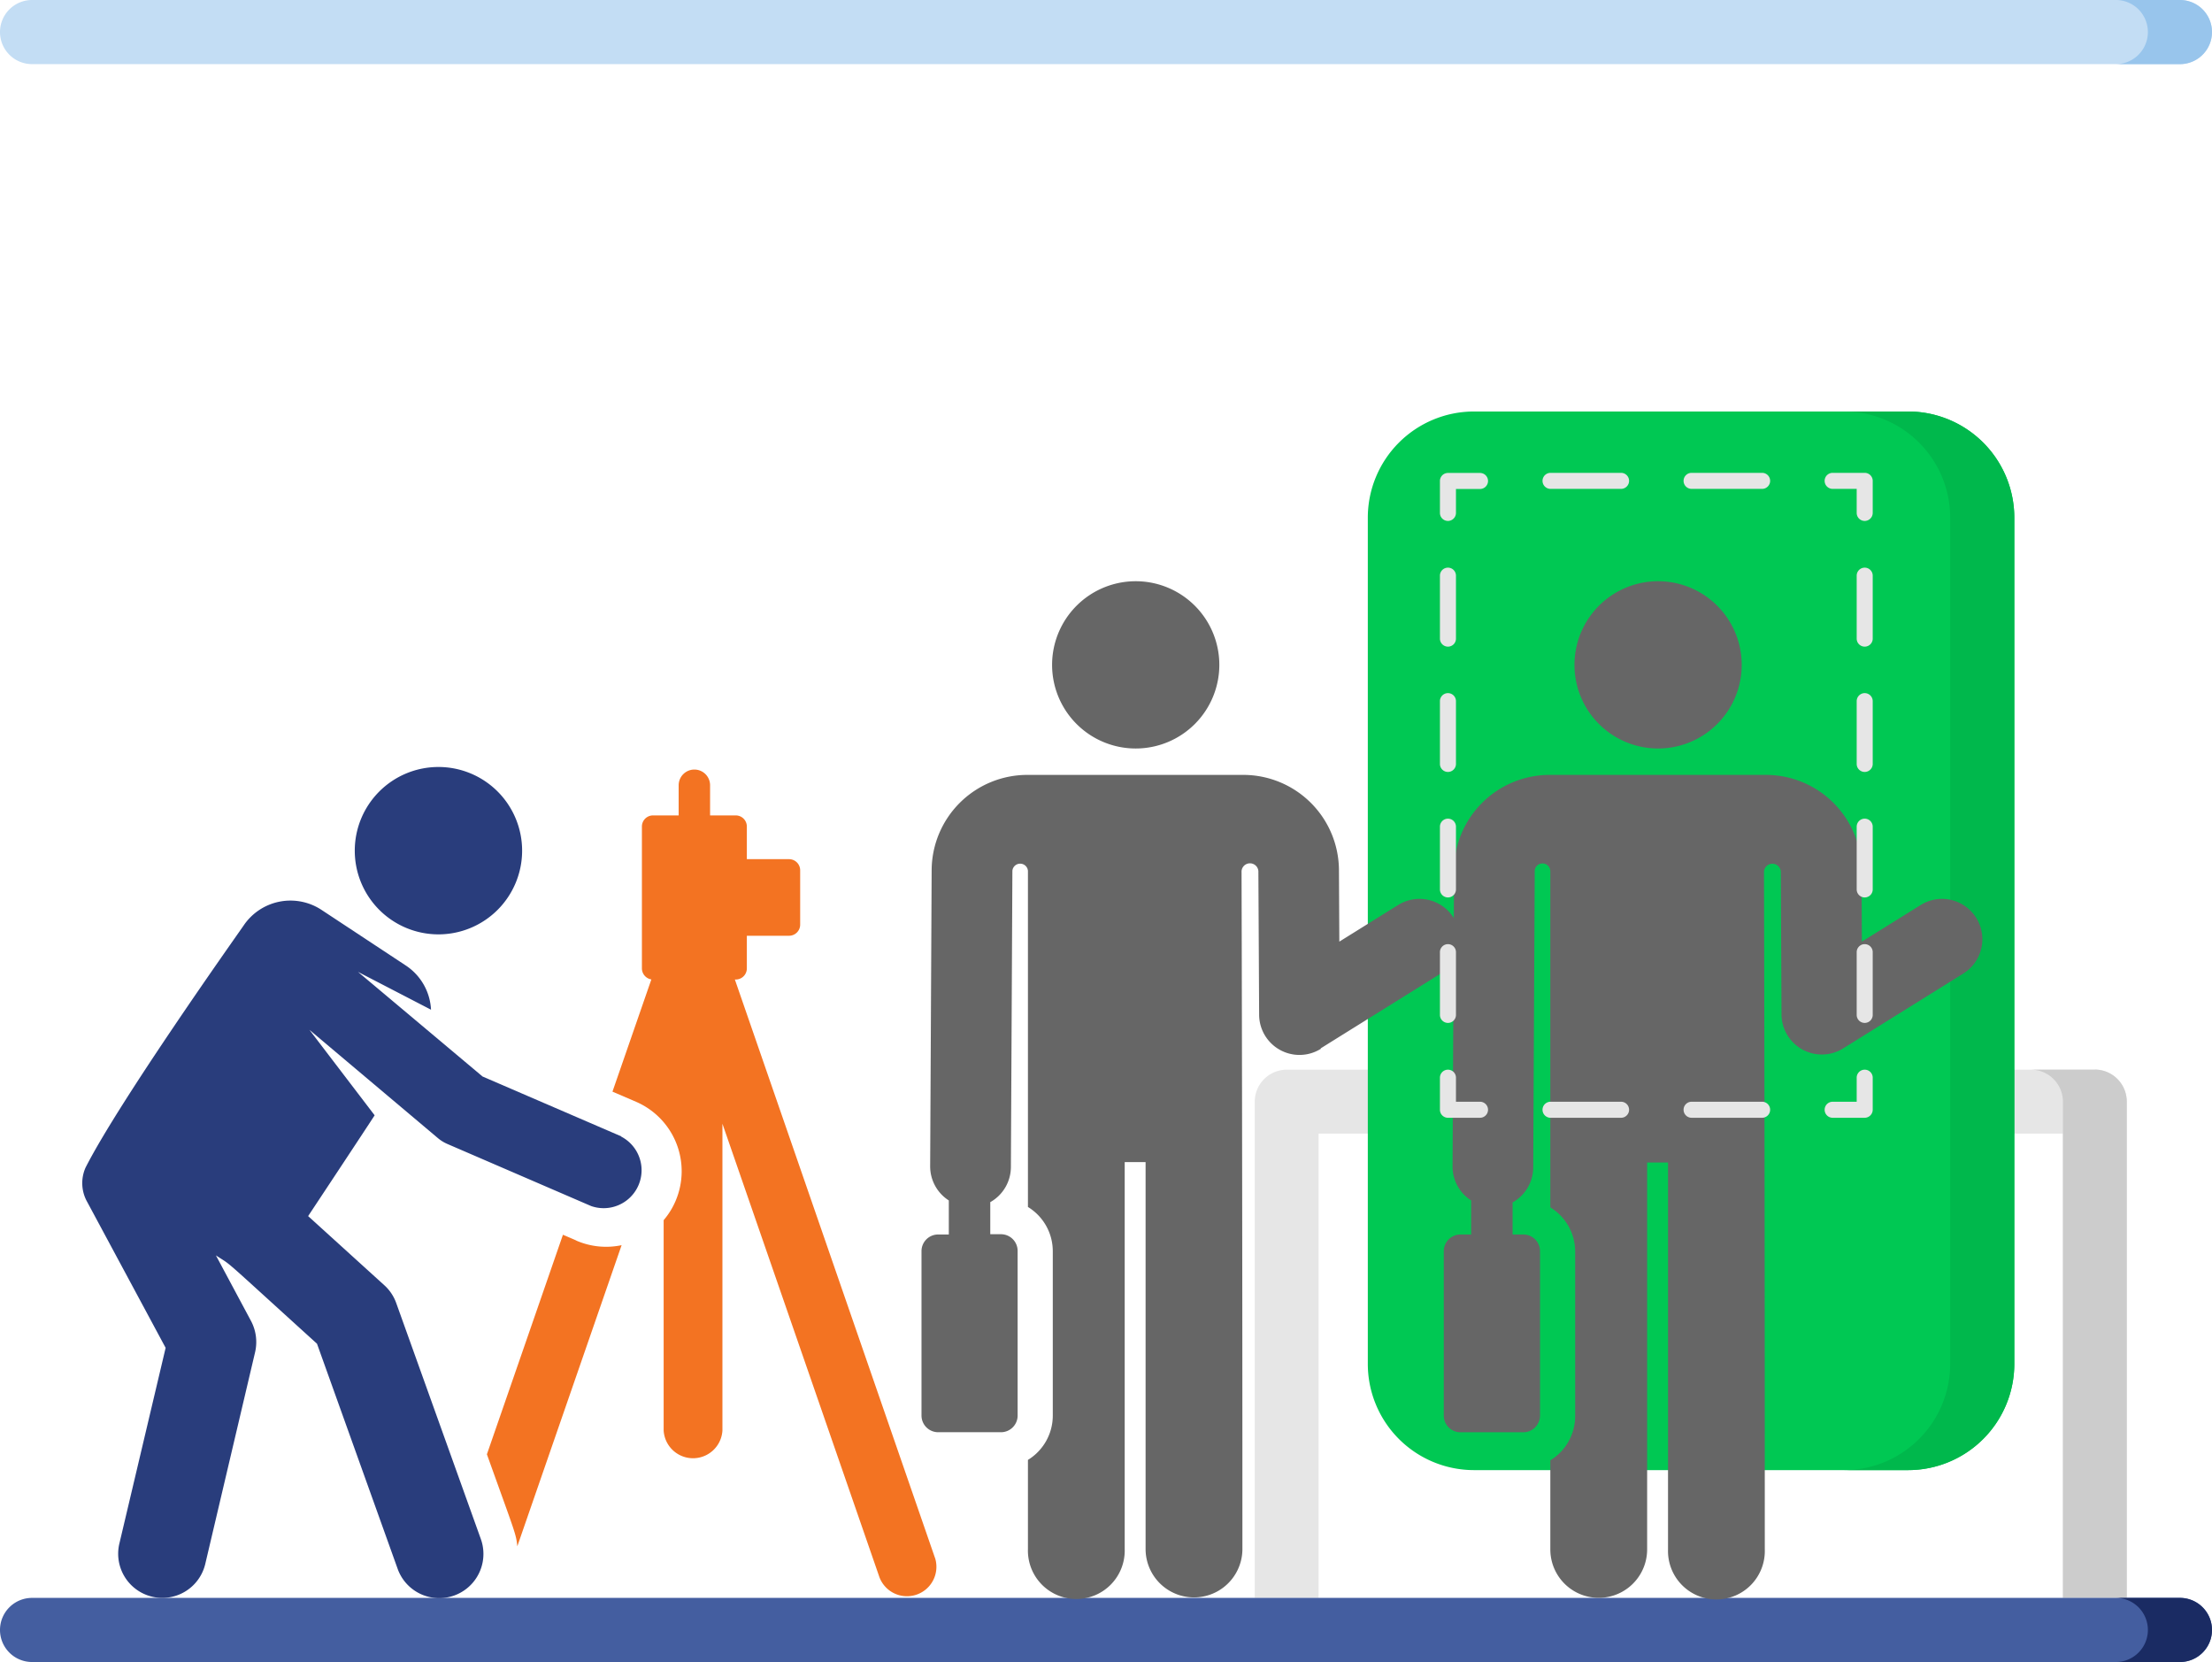 <svg xmlns="http://www.w3.org/2000/svg" viewBox="0 0 414 311"><defs><style>.cls-1{fill:#c3ddf4;}.cls-2{fill:#98c5ec;}.cls-3{fill:#e6e6e6;}.cls-4{fill:#ccc;}.cls-5{fill:#00c853;}.cls-6{fill:#00b84c;}.cls-7{fill:#445ea0;}.cls-8{fill:#1a2b63;}.cls-9{fill:#f37322;}.cls-10{fill:#293d7c;}.cls-11{fill:#666;}</style></defs><title>Recurso 17</title><g id="Capa_2" data-name="Capa 2"><g id="Capa_1-2" data-name="Capa 1"><path class="cls-1" d="M408,12H221.36c-3.32,0-3.32-12,0-12H408a6,6,0,0,1,6,6h0a6,6,0,0,1-6,6Zm0,0H6A6,6,0,0,1,0,6H0A6,6,0,0,1,6,0H408"/><path class="cls-2" d="M408,0H396a6,6,0,0,1,0,12h12a6,6,0,0,0,0-12Z"/><path class="cls-3" d="M392.1,200.16H240.84a6,6,0,0,0-6,6V299h11.95V212.12h139.3V299h11.95V206.14a6,6,0,0,0-6-6Z"/><path class="cls-4" d="M392.1,200.16h-12a6,6,0,0,1,6,6V299h11.95V206.14a6,6,0,0,0-6-6Z"/><path class="cls-5" d="M357.08,275.09H275.86A19.88,19.88,0,0,1,256,255.21V96.87A19.88,19.88,0,0,1,275.86,77h81.22A19.88,19.88,0,0,1,377,96.87V255.21a19.88,19.88,0,0,1-19.88,19.88Z"/><path class="cls-6" d="M357.09,77H345.14A19.88,19.88,0,0,1,365,96.88V255.2a19.89,19.89,0,0,1-19.88,19.89h11.95A19.88,19.88,0,0,0,377,255.2V96.88A19.87,19.87,0,0,0,357.09,77Z"/><path class="cls-7" d="M408,311H221.36c-3.32,0-3.32-12,0-12H408a6,6,0,0,1,6,6h0a6,6,0,0,1-6,6Zm0,0H6a6,6,0,0,1-6-6H0a6,6,0,0,1,6-6H408"/><path class="cls-8" d="M408,299H396a6,6,0,0,1,0,12h12a6,6,0,0,0,0-12Z"/><path class="cls-9" d="M107.85,232.12l-2.49-1.07L91.13,272.13C96.46,287,96.59,287,96.82,289.35L116.34,233a14.06,14.06,0,0,1-8.49-.86Z"/><path class="cls-9" d="M175,291.54,137.54,183.29h.15a2.08,2.08,0,0,0,2.09-2.08V175.1h7.89a2.08,2.08,0,0,0,2.09-2.09V162.85a2.08,2.08,0,0,0-2.09-2.08h-7.89v-6.11a2.08,2.08,0,0,0-2.09-2.08H132.9v-5.64a2.94,2.94,0,0,0-5.88,0v5.64h-4.79a2.08,2.08,0,0,0-2.09,2.08v26.55a2.1,2.1,0,0,0,1.77,2.06l-7.28,21,4.42,1.9a14.15,14.15,0,0,1,7.38,18.58,13.94,13.94,0,0,1-2.22,3.57v39.37a5.51,5.51,0,0,0,11,0V210.27l29.39,84.87a5.51,5.51,0,0,0,10.41-3.6Z"/><path class="cls-10" d="M97.72,159.18a15.66,15.66,0,1,1-15.66-15.66,15.66,15.66,0,0,1,15.66,15.66Z"/><path class="cls-10" d="M116.26,212.63,90.32,201.44,67,181.86l13.67,7.08a10.53,10.53,0,0,0-4.73-8.28L60.19,170.27a10.57,10.57,0,0,0-14.65,3c-1,1.46-23.25,32.8-29.54,45.24a7.16,7.16,0,0,0,.35,6.45L31,252.21l-8.66,36.63a8.26,8.26,0,0,0,16.08,3.8L47.75,253a8.41,8.41,0,0,0-.76-5.8l-6.58-12.29c3.36,2.22.12-.52,18.92,16.53l15.09,42.11A8.26,8.26,0,1,0,90,288L74.18,243.89A8.25,8.25,0,0,0,72,240.56l-14.33-13c1.48-2.23,11-16.61,12.45-18.86l-12.21-16L82,213a7.15,7.15,0,0,0,1.75,1.07l26.89,11.61a7.1,7.1,0,0,0,5.62-13Z"/><path class="cls-11" d="M247.2,196.16l22.47-14a7.55,7.55,0,0,0-8-12.81l-11,6.85-.07-13.37A17.91,17.91,0,0,0,232.76,145H192.23a17.91,17.91,0,0,0-17.86,17.78l-.28,55.45a7.56,7.56,0,0,0,3.49,6.4V231h-2a3.11,3.11,0,0,0-3.11,3.11v30.78A3.12,3.12,0,0,0,175.6,268h11.74a3.12,3.12,0,0,0,3.12-3.12V234.06a3.12,3.12,0,0,0-3.12-3.11h-2v-6a7.57,7.57,0,0,0,3.86-6.55l.28-55.45v0a1.46,1.46,0,0,1,2.91,0c0,11.91,0,58.72,0,62.9a9.7,9.7,0,0,1,4.65,8.28v30.77a9.72,9.72,0,0,1-4.65,8.28v16.67a9.06,9.06,0,1,0,18.11,0v-72.4h3.91v72.4a9.06,9.06,0,0,0,18.12,0c0-68-.13-115.19-.16-126.85a1.58,1.58,0,0,1,3.15,0l.14,26.89a7.55,7.55,0,0,0,11.54,6.37Z"/><path class="cls-11" d="M212.56,140.06a15.65,15.65,0,1,0-15.65-15.65,15.65,15.65,0,0,0,15.65,15.65Z"/><path class="cls-11" d="M345,196.16l22.47-14a7.55,7.55,0,1,0-8-12.81l-11,6.85-.06-13.37A17.91,17.91,0,0,0,330.52,145H290a17.9,17.9,0,0,0-17.86,17.78l-.28,55.45a7.53,7.53,0,0,0,3.48,6.4V231h-2a3.12,3.12,0,0,0-3.12,3.11v30.78a3.12,3.12,0,0,0,3.12,3.12H285.1a3.13,3.13,0,0,0,3.13-3.12V234.06A3.12,3.12,0,0,0,285.1,231h-2v-6a7.55,7.55,0,0,0,3.86-6.55l.28-55.45v0a1.45,1.45,0,0,1,1.47-1.43,1.47,1.47,0,0,1,1.45,1.46v62.9a9.68,9.68,0,0,1,4.65,8.28v30.77a9.7,9.7,0,0,1-4.65,8.28v16.67a9.06,9.06,0,0,0,18.12,0v-72.4h3.91v72.4a9.06,9.06,0,1,0,18.11,0c0-68-.12-115.19-.15-126.85a1.58,1.58,0,0,1,3.15,0l.13,26.89A7.55,7.55,0,0,0,345,196.16Z"/><path class="cls-11" d="M310.32,140.06a15.65,15.65,0,1,0-15.64-15.65,15.65,15.65,0,0,0,15.64,15.65Z"/><path class="cls-3" d="M349,209.16h-6a1.5,1.5,0,0,1,0-3h4.5v-4.5a1.5,1.5,0,1,1,3,0v6A1.51,1.51,0,0,1,349,209.16Z"/><path class="cls-3" d="M329.8,209.16H316.6a1.5,1.5,0,0,1,0-3h13.2a1.5,1.5,0,0,1,0,3Zm-26.4,0H290.2a1.5,1.5,0,0,1,0-3h13.2a1.5,1.5,0,0,1,0,3Z"/><path class="cls-3" d="M277,209.16h-6a1.5,1.5,0,0,1-1.5-1.5v-6a1.5,1.5,0,1,1,3,0v4.5H277a1.5,1.5,0,0,1,0,3Z"/><path class="cls-3" d="M271,191.41a1.5,1.5,0,0,1-1.5-1.5V178.17a1.5,1.5,0,1,1,3,0v11.74A1.5,1.5,0,0,1,271,191.41Zm0-23.48a1.5,1.5,0,0,1-1.5-1.5V154.69a1.5,1.5,0,0,1,3,0v11.74A1.5,1.5,0,0,1,271,167.93Zm0-23.48a1.5,1.5,0,0,1-1.5-1.5V131.2a1.5,1.5,0,0,1,3,0V143A1.51,1.51,0,0,1,271,144.45ZM271,121a1.5,1.5,0,0,1-1.5-1.5V107.72a1.5,1.5,0,0,1,3,0v11.74A1.5,1.5,0,0,1,271,121Z"/><path class="cls-3" d="M271,97.48a1.5,1.5,0,0,1-1.5-1.5V90a1.5,1.5,0,0,1,1.5-1.5h6a1.5,1.5,0,0,1,0,3h-4.5V96A1.51,1.51,0,0,1,271,97.48Z"/><path class="cls-3" d="M329.8,91.48H316.6a1.5,1.5,0,0,1,0-3h13.2a1.5,1.5,0,0,1,0,3Zm-26.4,0H290.2a1.5,1.5,0,0,1,0-3h13.2a1.5,1.5,0,0,1,0,3Z"/><path class="cls-3" d="M349,97.48a1.5,1.5,0,0,1-1.5-1.5v-4.5H343a1.5,1.5,0,0,1,0-3h6a1.5,1.5,0,0,1,1.5,1.5v6A1.51,1.51,0,0,1,349,97.48Z"/><path class="cls-3" d="M349,191.41a1.5,1.5,0,0,1-1.5-1.5V178.17a1.5,1.5,0,1,1,3,0v11.74A1.5,1.5,0,0,1,349,191.41Zm0-23.48a1.5,1.5,0,0,1-1.5-1.5V154.69a1.5,1.5,0,0,1,3,0v11.74A1.5,1.5,0,0,1,349,167.93Zm0-23.48a1.5,1.5,0,0,1-1.5-1.5V131.2a1.5,1.5,0,0,1,3,0V143A1.51,1.51,0,0,1,349,144.45ZM349,121a1.5,1.5,0,0,1-1.5-1.5V107.72a1.5,1.5,0,0,1,3,0v11.74A1.5,1.5,0,0,1,349,121Z"/></g></g></svg>